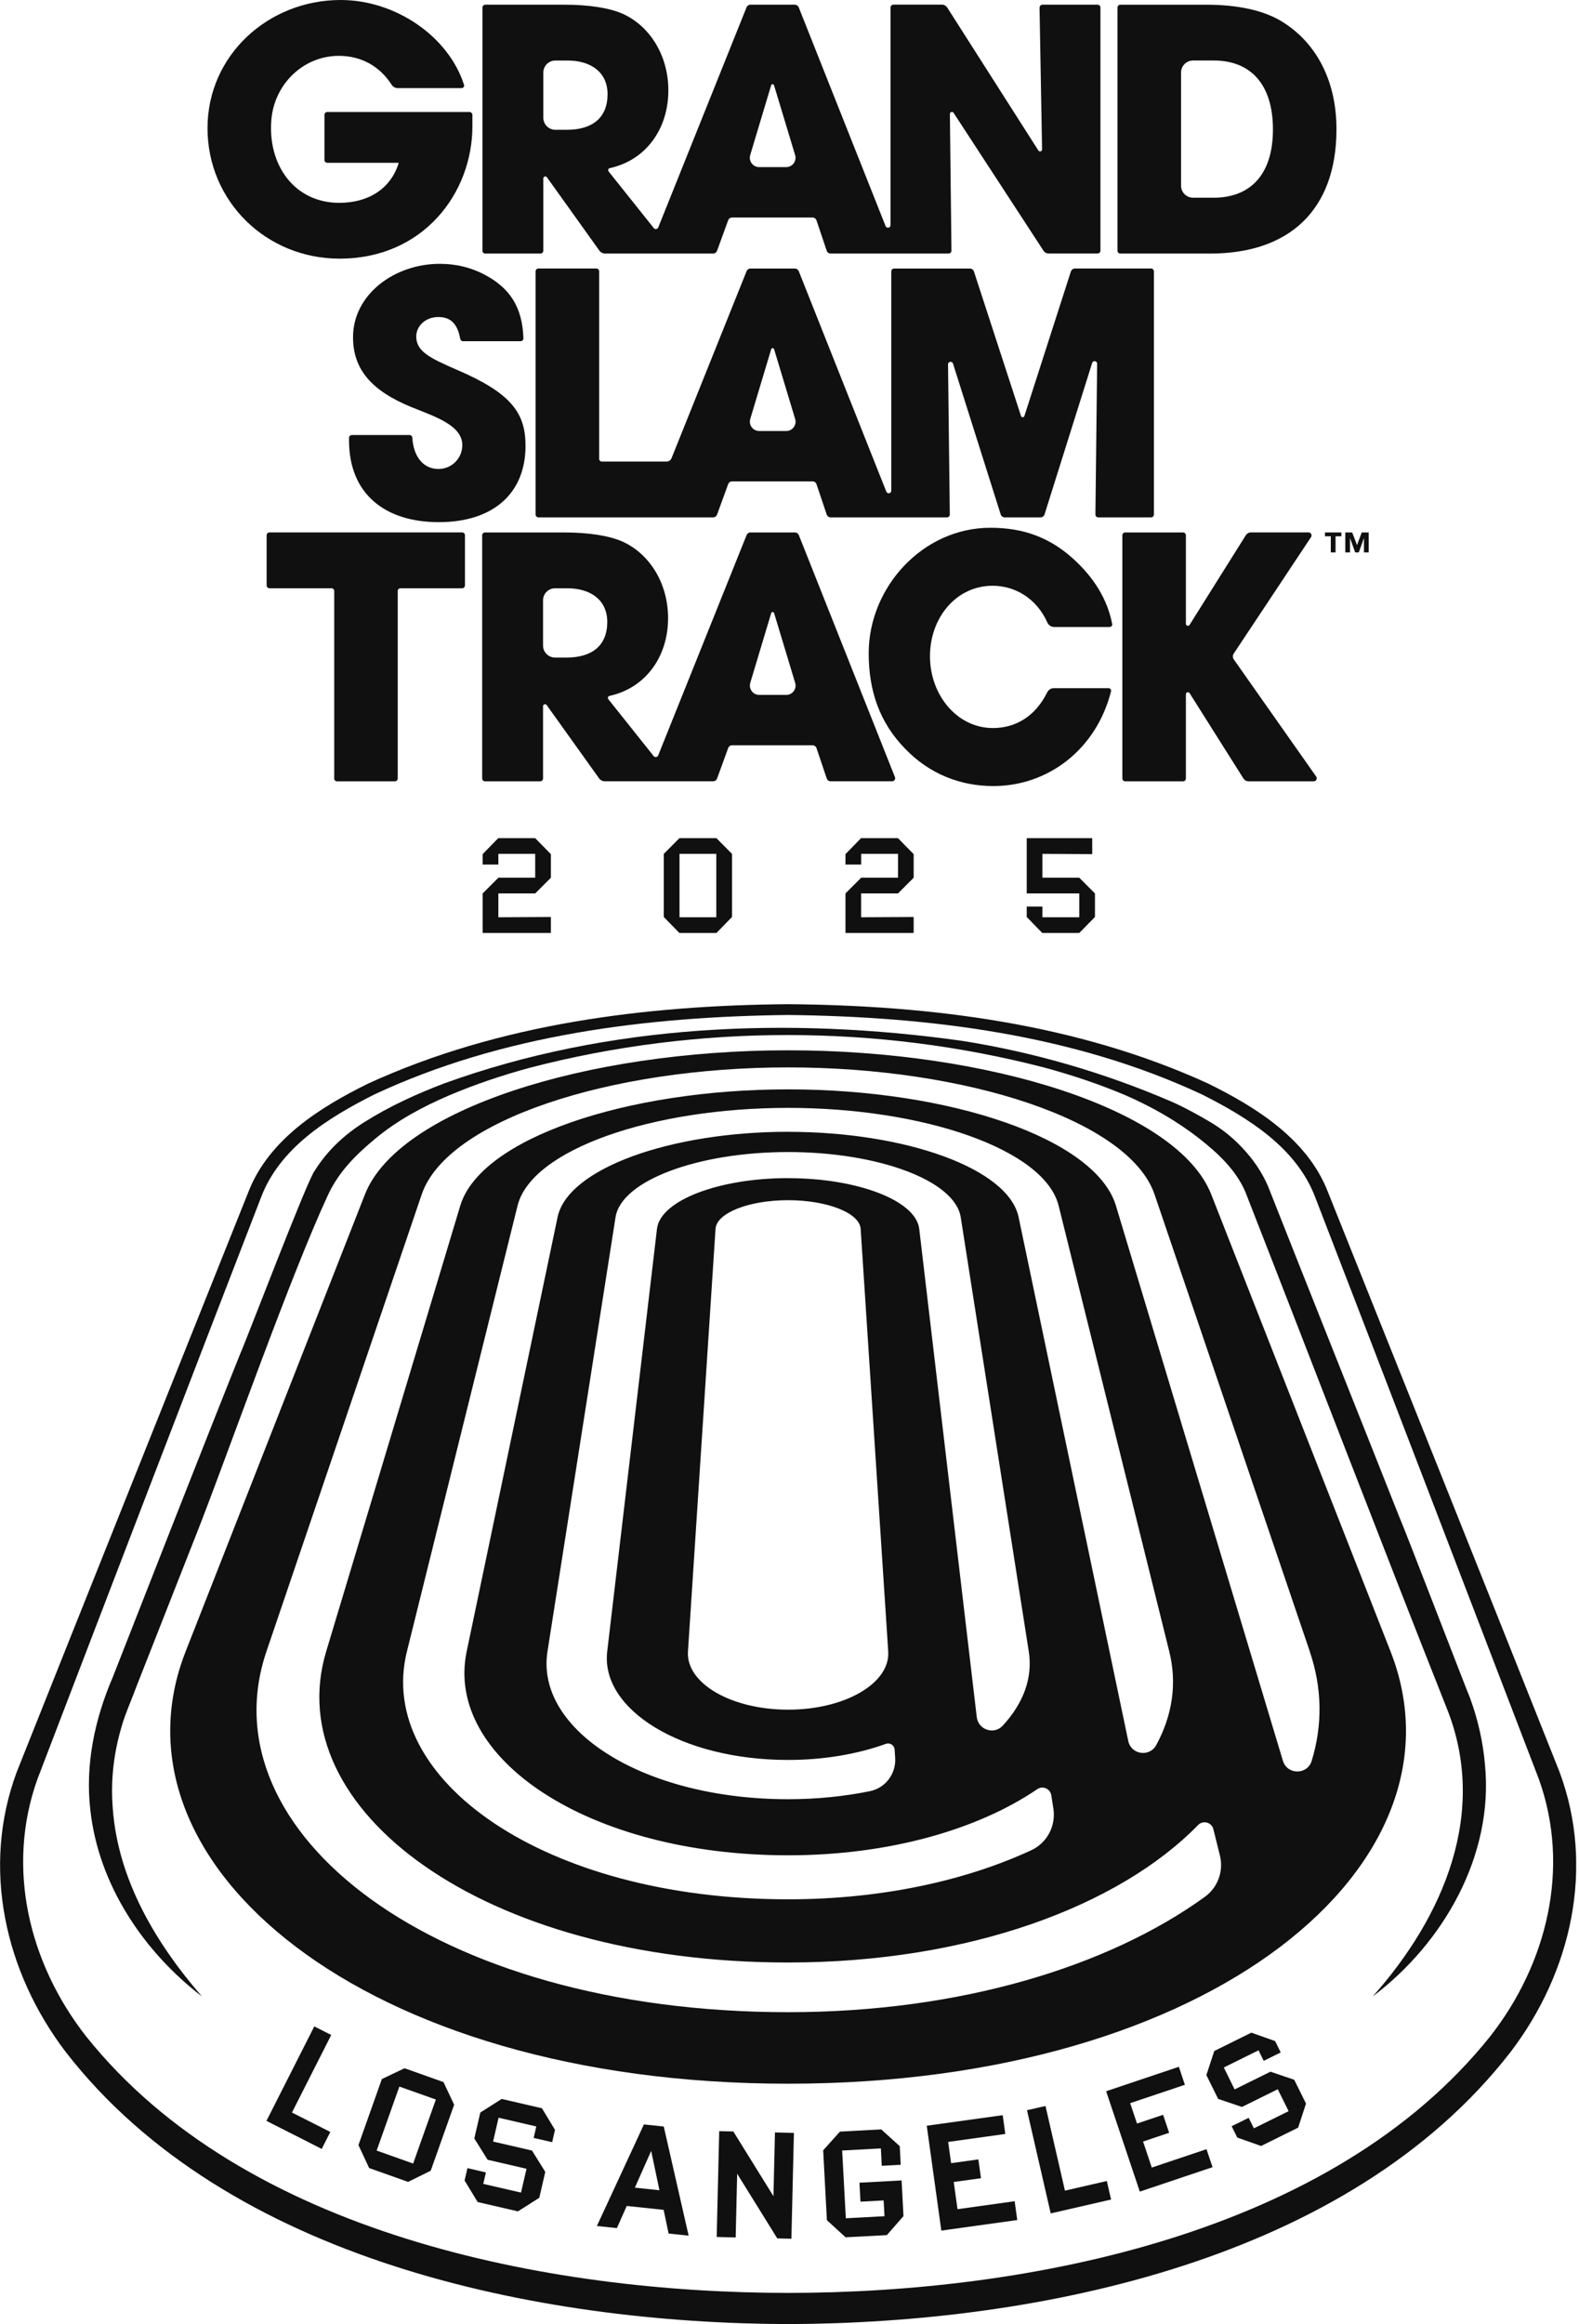 <svg width="174" height="256" viewBox="0 0 174 256" fill="none" xmlns="http://www.w3.org/2000/svg">
<g id="_Assets/Desktop/slams/location-logo-opc2" clip-path="url(#clip0_12141_26920)">
<path id="Vector" d="M29.405 233.53L29.359 233.614L35.366 236.659L35.454 236.701L36.399 234.834L32.172 232.695L36.456 224.242L36.498 224.154L34.634 223.209L29.405 233.53Z" fill="#101010"/>
<path id="Vector_2" d="M48.872 229.343L44.581 227.818L42.08 229.007L39.5 236.28L40.678 238.81L44.969 240.335L47.462 239.108L50.031 231.874L50.046 231.836L48.887 229.377L48.872 229.343ZM48.03 231.264L45.526 238.315L41.505 236.886L44.009 229.835L48.03 231.264Z" fill="#101010"/>
<path id="Vector_3" d="M55.323 231.209L55.285 231.197L52.96 232.676L52.929 232.695L52.266 235.55L53.734 237.898L58.021 238.892L57.412 241.515L53.253 240.554L53.547 239.293L51.512 238.82L51.195 240.181L52.636 242.555L57.031 243.573L57.072 243.584L59.394 242.109L59.428 242.086L60.087 239.232L58.624 236.884L54.336 235.893L54.942 233.267L59.1 234.231L58.807 235.493L60.846 235.961L61.158 234.605L59.721 232.226L55.323 231.209Z" fill="#101010"/>
<path id="Vector_4" d="M73.145 234.237L70.957 234.008L65.831 245.072L65.773 245.194L67.98 245.427L69.063 242.987L73.129 243.414L73.678 246.025L75.885 246.257L73.16 234.305L73.145 234.24V234.237ZM72.668 241.257L69.962 240.971L71.757 236.92L72.668 241.257Z" fill="#101010"/>
<path id="Vector_5" d="M85.231 241.908L80.81 234.784L79.255 234.746L78.977 246.405L81.069 246.455L81.233 239.438L85.654 246.561L87.209 246.599L87.487 234.94L85.399 234.891L85.231 241.908Z" fill="#101010"/>
<path id="Vector_6" d="M94.709 240.426L94.82 242.515L97.373 242.377L97.468 244.115L93.207 244.344L92.803 236.878L97.068 236.649L97.167 238.562L99.256 238.452L99.149 236.401L97.106 234.553L92.559 234.797L90.711 236.855L91.119 244.519L91.123 244.557L93.184 246.44L97.689 246.2L97.731 246.196L99.534 244.134L99.561 244.104L99.351 240.174L94.709 240.426Z" fill="#101010"/>
<path id="Vector_7" d="M105.513 243.342L105.098 240.346L108.101 239.931L107.812 237.857L104.808 238.276L104.484 235.933L110.781 235.056L110.495 232.986L102.125 234.149L103.718 245.606L103.73 245.701L112.099 244.538L111.81 242.465L105.513 243.342Z" fill="#101010"/>
<path id="Vector_8" d="M117.353 241.299L115.23 232.068L115.211 231.973L113.172 232.441L115.764 243.715L115.783 243.807L122.437 242.279L121.968 240.239L117.353 241.299Z" fill="#101010"/>
<path id="Vector_9" d="M126.922 238.757L125.961 235.891L128.835 234.926L128.168 232.945L125.294 233.909L124.54 231.664L130.569 229.64L129.906 227.658L121.891 230.349L125.572 241.314L125.603 241.406L133.618 238.715L132.951 236.733L126.922 238.757Z" fill="#101010"/>
<path id="Vector_10" d="M142.618 229.086L140 228.198L136.051 230.149L134.858 227.733L138.685 225.842L139.257 227.001L141.132 226.075L140.514 224.825L137.892 223.898L133.848 225.899L133.81 225.918L132.938 228.571L134.237 231.197L136.859 232.081L140.804 230.13L142.001 232.546L138.174 234.437L137.599 233.278L135.724 234.204L136.345 235.454L138.967 236.381L143.011 234.38L143.049 234.361L143.918 231.712L142.618 229.086Z" fill="#101010"/>
<path id="Vector_11" d="M86.845 115.691C64.568 115.691 43.868 122.255 40.213 131.569L20.455 181.913C11.308 205.22 39.935 229.521 86.845 229.521C133.755 229.521 162.382 205.224 153.235 181.913L133.477 131.569C129.822 122.255 109.122 115.691 86.845 115.691ZM97.879 181.913C98.104 185.389 93.16 188.32 86.845 188.32C80.53 188.32 75.583 185.386 75.811 181.913L78.849 135.362C78.963 133.597 82.55 132.202 86.845 132.202C91.141 132.202 94.727 133.601 94.841 135.362L97.879 181.913ZM86.845 129.77C79.242 129.77 72.766 132.214 72.396 135.362L66.912 181.913C66.161 188.297 75.079 193.858 86.845 193.858C90.82 193.858 94.517 193.206 97.624 192.086C98.073 191.922 98.55 192.242 98.584 192.719L98.645 193.629C98.759 195.379 97.57 196.953 95.855 197.3C93.042 197.871 90.012 198.184 86.849 198.184C70.819 198.184 58.98 190.516 60.33 181.917L67.83 134.077C68.467 130.011 76.981 126.897 86.849 126.897C96.716 126.897 105.231 130.011 105.868 134.077L113.368 181.917C113.826 184.825 112.762 187.63 110.498 190.081C109.542 191.118 107.804 190.546 107.636 189.144L101.298 135.366C100.928 132.217 94.453 129.774 86.849 129.774L86.845 129.77ZM86.845 124.667C73.925 124.667 62.567 128.7 61.443 134.07L51.426 181.91C48.98 193.595 64.724 204.362 86.845 204.362C98.02 204.362 107.804 201.5 114.306 197.075C114.908 196.663 115.735 197.029 115.849 197.75L116.078 199.213C116.375 201.115 115.388 202.998 113.639 203.806C106.367 207.171 97.086 209.21 86.845 209.21C59.945 209.21 41.357 195.947 44.84 181.913L57.033 132.808C58.569 126.619 71.882 122.033 86.845 122.033C101.808 122.033 115.118 126.619 116.657 132.808L128.85 181.913C129.727 185.45 129.189 188.945 127.417 192.215C126.677 193.576 124.65 193.286 124.33 191.77L112.248 134.073C111.123 128.7 99.766 124.671 86.845 124.671V124.667ZM144.332 181.913C145.707 185.965 145.746 190.035 144.541 193.965C144.061 195.528 141.839 195.512 141.37 193.946L122.973 132.812C120.739 125.391 104.64 119.994 86.845 119.994C69.05 119.994 52.951 125.387 50.718 132.812L35.941 181.917C30.731 199.232 53.092 216.17 86.845 216.17C106.801 216.17 123.346 209.931 132.025 201.027C132.57 200.467 133.519 200.726 133.709 201.485L134.43 204.385C134.857 206.1 134.201 207.903 132.768 208.94C122.165 216.604 105.837 221.643 86.849 221.643C47.706 221.643 22.624 201.736 29.359 181.917L46.468 131.573C49.239 123.421 67.205 117.574 86.849 117.574C106.493 117.574 124.459 123.425 127.23 131.573L144.339 181.917L144.332 181.913Z" fill="#101010"/>
<path id="Vector_12" d="M86.851 111.8C71.335 111.98 55.347 113.942 41.188 120.586C36.187 123.113 30.882 126.39 28.789 131.829C21.468 150.733 11.417 176.929 4.126 195.966C0.624 205.739 3.196 216.292 9.512 224.334C26.872 246.051 60.336 252.553 86.851 252.565C113.371 252.553 146.823 246.051 164.191 224.334C170.495 216.307 173.083 205.723 169.576 195.966C162.255 176.891 152.235 150.771 144.913 131.829C142.825 126.386 137.515 123.116 132.519 120.586C118.36 113.942 102.371 111.98 86.855 111.8H86.851ZM86.851 110.611C102.588 110.745 118.68 112.738 133.117 119.347C138.438 121.962 144.079 125.495 146.323 131.276C153.878 150.143 164.302 176.174 171.852 195.17C175.785 205.708 173.163 217.256 166.451 226.038C148.648 248.978 114.457 255.915 86.851 255.999C59.242 255.915 25.054 248.978 7.252 226.038C0.547 217.249 -2.086 205.719 1.851 195.17C9.428 176.136 19.825 150.181 27.379 131.276C29.628 125.495 35.269 121.965 40.586 119.347C55.023 112.738 71.114 110.745 86.851 110.611Z" fill="#101010"/>
<path id="Vector_13" d="M52.058 13.892C52.058 21.264 46.65 28.49 37.426 28.49C29.312 28.49 22.867 22.155 22.867 14.117C22.867 6.079 29.571 0 37.537 0C43.586 0 49.421 4.002 51.132 9.338C51.189 9.521 51.06 9.707 50.865 9.707H43.833C43.563 9.707 43.311 9.57 43.166 9.345C41.855 7.31 39.831 6.152 37.343 6.152C33.428 6.152 30.25 9.254 29.907 13.153C29.468 18.146 32.43 22.342 37.385 22.342C40.643 22.342 43.09 20.749 43.94 17.932H36.066C35.894 17.932 35.753 17.791 35.753 17.62V12.65C35.753 12.478 35.894 12.337 36.066 12.337H51.742C51.913 12.337 52.054 12.478 52.054 12.65V13.892H52.058Z" fill="#101010"/>
<path id="Vector_14" d="M114.553 0.832L114.832 16.455C114.835 16.679 114.542 16.767 114.424 16.576L104.373 0.82C104.251 0.63 104.038 0.512 103.809 0.512H98.447C98.275 0.512 98.134 0.653 98.134 0.824V24.801C98.134 25.11 97.707 25.194 97.589 24.904L88.019 0.813C87.946 0.634 87.771 0.516 87.58 0.516H82.702C82.508 0.516 82.336 0.634 82.264 0.813L72.537 25.049C72.453 25.255 72.183 25.293 72.042 25.122L67.068 18.886C66.961 18.753 67.03 18.555 67.197 18.52C71.207 17.644 73.65 14.168 73.65 9.96C73.65 6.069 71.577 2.848 68.611 1.514C67.167 0.885 64.979 0.516 62.128 0.516H53.477C53.305 0.516 53.164 0.657 53.164 0.828V27.618C53.164 27.79 53.305 27.93 53.477 27.93H59.559C59.731 27.93 59.872 27.79 59.872 27.618V19.66C59.872 19.443 60.15 19.355 60.272 19.53L66.05 27.607C66.195 27.808 66.427 27.927 66.675 27.927H78.59C78.776 27.927 78.948 27.808 79.013 27.633L80.244 24.253C80.308 24.081 80.472 23.963 80.655 23.963H89.555C89.742 23.963 89.909 24.085 89.97 24.26L91.102 27.622C91.163 27.805 91.335 27.927 91.529 27.927H104.533C104.709 27.927 104.846 27.786 104.846 27.61L104.674 12.552C104.674 12.331 104.96 12.243 105.082 12.43L114.992 27.622C115.114 27.812 115.323 27.923 115.552 27.923H120.953C121.124 27.923 121.265 27.782 121.265 27.61V0.828C121.265 0.657 121.124 0.516 120.953 0.516H114.877C114.702 0.516 114.561 0.66 114.565 0.832H114.553ZM62.464 14.297H61.198C60.467 14.297 59.872 13.703 59.872 12.971V7.993C59.872 7.262 60.467 6.667 61.198 6.667H62.54C65.17 6.667 66.95 8.001 66.95 10.372C66.95 13.002 65.246 14.297 62.468 14.297H62.464ZM82.668 17.087L84.977 9.396C85.023 9.24 85.248 9.24 85.297 9.396L87.619 17.083C87.817 17.743 87.325 18.406 86.639 18.406H83.655C82.969 18.406 82.477 17.743 82.671 17.087H82.668Z" fill="#101010"/>
<path id="Vector_15" d="M123.144 27.62V0.83C123.144 0.659 123.285 0.518 123.457 0.518H132.901C136.309 0.518 139.015 1.112 140.94 2.183C144.831 4.405 147.274 8.628 147.274 14.223C147.274 23.264 141.938 27.929 133.382 27.929H123.453C123.282 27.929 123.141 27.788 123.141 27.616L123.144 27.62ZM133.717 21.781C137.753 21.781 140.273 19.262 140.273 14.261C140.273 9.261 137.791 6.665 133.751 6.665H131.472C130.74 6.665 130.146 7.26 130.146 7.992V20.451C130.146 21.183 130.74 21.777 131.472 21.777H133.717V21.781Z" fill="#101010"/>
<path id="Vector_16" d="M51.023 37.587C50.874 37.587 50.745 37.48 50.718 37.331C50.39 35.559 49.59 34.919 48.279 34.919C46.968 34.919 45.87 35.845 45.87 37.068C45.87 38.699 47.353 39.439 50.352 40.735C56.389 43.326 57.91 45.514 57.91 49.108C57.91 54.406 54.278 57.516 48.351 57.516C42.425 57.516 38.461 54.406 38.461 48.514V48.232C38.461 48.06 38.602 47.919 38.773 47.919H45.127C45.291 47.919 45.428 48.045 45.436 48.209C45.562 50.305 46.648 51.658 48.313 51.658C49.758 51.658 50.943 50.511 50.943 49.028C50.943 46.844 47.905 45.88 45.424 44.878C40.942 43.063 38.903 40.693 38.903 37.137C38.903 32.468 43.423 29.061 48.462 29.061C50.276 29.061 51.869 29.468 53.314 30.208C56.153 31.683 57.563 33.783 57.678 37.263C57.685 37.438 57.541 37.583 57.365 37.583H51.019L51.023 37.587Z" fill="#101010"/>
<path id="Vector_17" d="M118.004 29.91L112.885 45.822C112.828 46.005 112.569 46.005 112.512 45.822L107.325 29.906C107.26 29.711 107.081 29.578 106.875 29.578H98.528C98.356 29.578 98.215 29.719 98.215 29.891V54.054C98.215 54.363 97.789 54.447 97.67 54.157L88.024 29.875C87.951 29.696 87.776 29.578 87.586 29.578H82.707C82.513 29.578 82.341 29.696 82.269 29.875L74.002 50.468C73.91 50.693 73.693 50.842 73.449 50.842H66.326C66.158 50.842 66.025 50.708 66.025 50.54V29.887C66.025 29.715 65.884 29.574 65.712 29.574H59.336C59.164 29.574 59.023 29.715 59.023 29.887V56.677C59.023 56.848 59.164 56.989 59.336 56.989H78.591C78.778 56.989 78.949 56.871 79.014 56.696L80.245 53.315C80.31 53.144 80.474 53.025 80.657 53.025H89.556C89.743 53.025 89.91 53.147 89.972 53.323L91.103 56.684C91.165 56.867 91.336 56.989 91.53 56.989H104.352C104.527 56.989 104.664 56.848 104.664 56.673L104.47 40.139C104.466 39.815 104.923 39.743 105.019 40.052L110.271 56.658C110.332 56.856 110.515 56.989 110.72 56.989H114.658C114.863 56.989 115.046 56.856 115.107 56.658L120.352 39.979C120.451 39.67 120.904 39.743 120.901 40.067L120.71 56.673C120.71 56.848 120.847 56.989 121.022 56.989H126.842C127.014 56.989 127.155 56.848 127.155 56.677V29.887C127.155 29.715 127.014 29.574 126.842 29.574H118.461C118.255 29.574 118.073 29.708 118.012 29.902L118.004 29.91ZM82.673 46.157L84.983 38.466C85.028 38.31 85.253 38.31 85.303 38.466L87.624 46.154C87.822 46.813 87.33 47.476 86.644 47.476H83.66C82.974 47.476 82.482 46.813 82.677 46.157H82.673Z" fill="#101010"/>
<path id="Vector_18" d="M36.83 85.751V65.097C36.83 64.929 36.697 64.796 36.529 64.796H29.695C29.524 64.796 29.383 64.655 29.383 64.484V58.957C29.383 58.786 29.524 58.645 29.695 58.645H50.925C51.096 58.645 51.237 58.786 51.237 58.957V64.484C51.237 64.655 51.096 64.796 50.925 64.796H44.129C43.961 64.796 43.828 64.929 43.828 65.097V85.751C43.828 85.922 43.687 86.063 43.515 86.063H37.139C36.967 86.063 36.826 85.922 36.826 85.751H36.83Z" fill="#101010"/>
<path id="Vector_19" d="M116.152 69.06C115.835 69.06 115.549 68.869 115.42 68.58C114.223 65.897 111.841 64.521 109.379 64.521C105.388 64.521 102.48 68.023 102.48 72.284C102.48 76.545 105.457 80.193 109.413 80.193C111.822 80.193 114.044 79.004 115.408 76.248C115.542 75.978 115.82 75.802 116.125 75.802H122.162C122.345 75.802 122.478 75.974 122.433 76.149C120.809 82.544 115.504 86.585 109.455 86.585C105.83 86.585 102.415 85.251 99.74 82.472C96.923 79.583 95.727 76.1 95.727 71.953C95.727 64.692 101.676 58.133 109.135 58.133C112.725 58.133 115.61 59.169 118.217 61.506C120.584 63.64 122.044 66.053 122.558 68.736C122.593 68.907 122.455 69.064 122.284 69.064H116.152V69.06Z" fill="#101010"/>
<path id="Vector_20" d="M145.038 85.537L135.964 72.64C135.826 72.445 135.823 72.186 135.956 71.988L144.471 59.163C144.619 58.942 144.459 58.645 144.192 58.645H137.854C137.622 58.645 137.401 58.767 137.279 58.965L131.089 68.828C130.971 69.015 130.681 68.931 130.681 68.71V58.961C130.681 58.789 130.54 58.648 130.369 58.648H123.992C123.821 58.648 123.68 58.789 123.68 58.961V85.751C123.68 85.922 123.821 86.063 123.992 86.063H130.369C130.54 86.063 130.681 85.922 130.681 85.751V76.47C130.681 76.249 130.971 76.165 131.089 76.352L137.019 85.747C137.145 85.945 137.362 86.063 137.595 86.063H144.764C145.035 86.063 145.191 85.758 145.038 85.537Z" fill="#101010"/>
<path id="Vector_21" d="M87.587 58.648H82.709C82.514 58.648 82.343 58.767 82.27 58.946L72.529 83.212C72.445 83.418 72.174 83.456 72.033 83.285L67.037 77.019C66.93 76.886 66.999 76.687 67.166 76.653C71.176 75.776 73.619 72.301 73.619 68.093C73.619 64.201 71.545 60.981 68.58 59.647C67.136 59.018 64.948 58.648 62.097 58.648H53.445C53.274 58.648 53.133 58.789 53.133 58.961V85.751C53.133 85.922 53.274 86.063 53.445 86.063H59.528C59.7 86.063 59.841 85.922 59.841 85.751V77.793C59.841 77.576 60.119 77.488 60.241 77.663L66.019 85.739C66.164 85.941 66.396 86.059 66.644 86.059H78.593C78.779 86.059 78.951 85.941 79.016 85.766L80.247 82.385C80.311 82.214 80.475 82.096 80.658 82.096H89.558C89.745 82.096 89.912 82.218 89.973 82.393L91.105 85.755C91.166 85.938 91.338 86.059 91.532 86.059H98.312C98.549 86.059 98.709 85.823 98.621 85.602L88.029 58.942C87.957 58.763 87.782 58.645 87.591 58.645L87.587 58.648ZM62.432 72.43H61.167C60.435 72.43 59.841 71.836 59.841 71.104V66.126C59.841 65.394 60.435 64.8 61.167 64.8H62.509C65.138 64.8 66.918 66.134 66.918 68.504C66.918 71.134 65.215 72.43 62.436 72.43H62.432ZM82.674 75.224L84.984 67.533C85.03 67.376 85.255 67.376 85.304 67.533L87.625 75.22C87.824 75.879 87.332 76.543 86.646 76.543H83.662C82.976 76.543 82.484 75.879 82.678 75.224H82.674Z" fill="#101010"/>
<path id="Vector_22" d="M146.648 60.851V59.072H146.008V58.648H147.814V59.072H147.174V60.851H146.652H146.648ZM150.303 60.851V59.293H150.292L149.735 60.851H149.335L148.779 59.293H148.767V60.851H148.245V58.652H149.007L149.537 60.04L150.059 58.652H150.822V60.851H150.299H150.303Z" fill="#101010"/>
<path id="Vector_23" d="M53.188 102.767V98.411L54.918 96.681H58.977V94.055H54.918V95.232H53.188V94.085L54.903 92.324H58.977L60.707 94.085V96.681L58.977 98.411H54.918V101.037L60.707 101.006V102.767H53.188Z" fill="#101010"/>
<path id="Vector_24" d="M74.864 102.767L73.148 101.006V94.055L74.864 92.324H78.949L80.664 94.055V101.006L78.949 102.767H74.864ZM74.879 101.037H78.934V94.055H74.879V101.037Z" fill="#101010"/>
<path id="Vector_25" d="M93.168 102.767V98.411L94.898 96.681H98.957V94.055H94.898V95.232H93.168V94.085L94.883 92.324H98.954L100.684 94.085V96.681L98.954 98.411H94.894V101.037L100.684 101.006V102.767H93.164H93.168Z" fill="#101010"/>
<path id="Vector_26" d="M114.856 102.767L113.141 101.006V99.859H114.871V101.037H118.93V98.411H113.141V92.324H120.359V94.085L114.871 94.055V96.681H118.93L120.66 98.411V101.006L118.93 102.767H114.86H114.856Z" fill="#101010"/>
<path id="Vector_27" d="M151.251 219.927C159.095 211.123 164.065 199.567 159.377 188.038C152.563 170.872 143.941 148.423 137.207 131.219C136.181 128.882 134.241 127.038 132.153 125.41C129.679 123.478 126.95 121.923 124.092 120.673C121.188 119.438 118.173 118.432 115.112 117.601C96.684 112.814 76.888 112.814 58.461 117.593C55.396 118.42 52.385 119.43 49.481 120.661C46.615 121.892 43.821 123.382 41.409 125.38C39.259 127.156 37.346 129.027 36.126 131.661C31.991 140.598 25.603 158.755 22.051 167.941L15.034 185.774C14.642 186.872 13.723 188.976 13.414 190.142C12.538 193.046 12.18 196.103 12.423 199.133C12.972 206.992 17.146 214.028 22.253 219.908C15.808 214.965 10.849 207.579 9.954 199.362C9.374 194.365 10.445 189.338 12.423 184.749C15.915 175.842 22.916 157.963 26.483 149.09C27.158 147.604 33.958 129.721 34.697 128.928C36.065 126.752 37.902 125.018 40.139 123.607C42.956 121.835 45.914 120.493 48.944 119.339C67.097 112.76 86.962 111.987 105.946 114.639C113.851 115.878 121.641 118.138 129.066 121.332C130.392 121.904 132.214 122.902 133.426 123.63C134.981 124.564 136.174 125.601 137.298 126.874C138.445 128.158 139.394 129.683 139.989 131.314C143.488 140.194 150.63 158.058 154.137 166.938C154.632 168.002 161.763 186.552 161.992 187.032C162.857 189.391 163.425 191.865 163.638 194.376C164.618 204.37 159.065 214.035 151.255 219.92L151.251 219.927Z" fill="#101010"/>
</g>
<defs>
<clipPath id="clip0_12141_26920">
<rect width="173.687" height="256" fill="white"/>
</clipPath>
</defs>
</svg>
